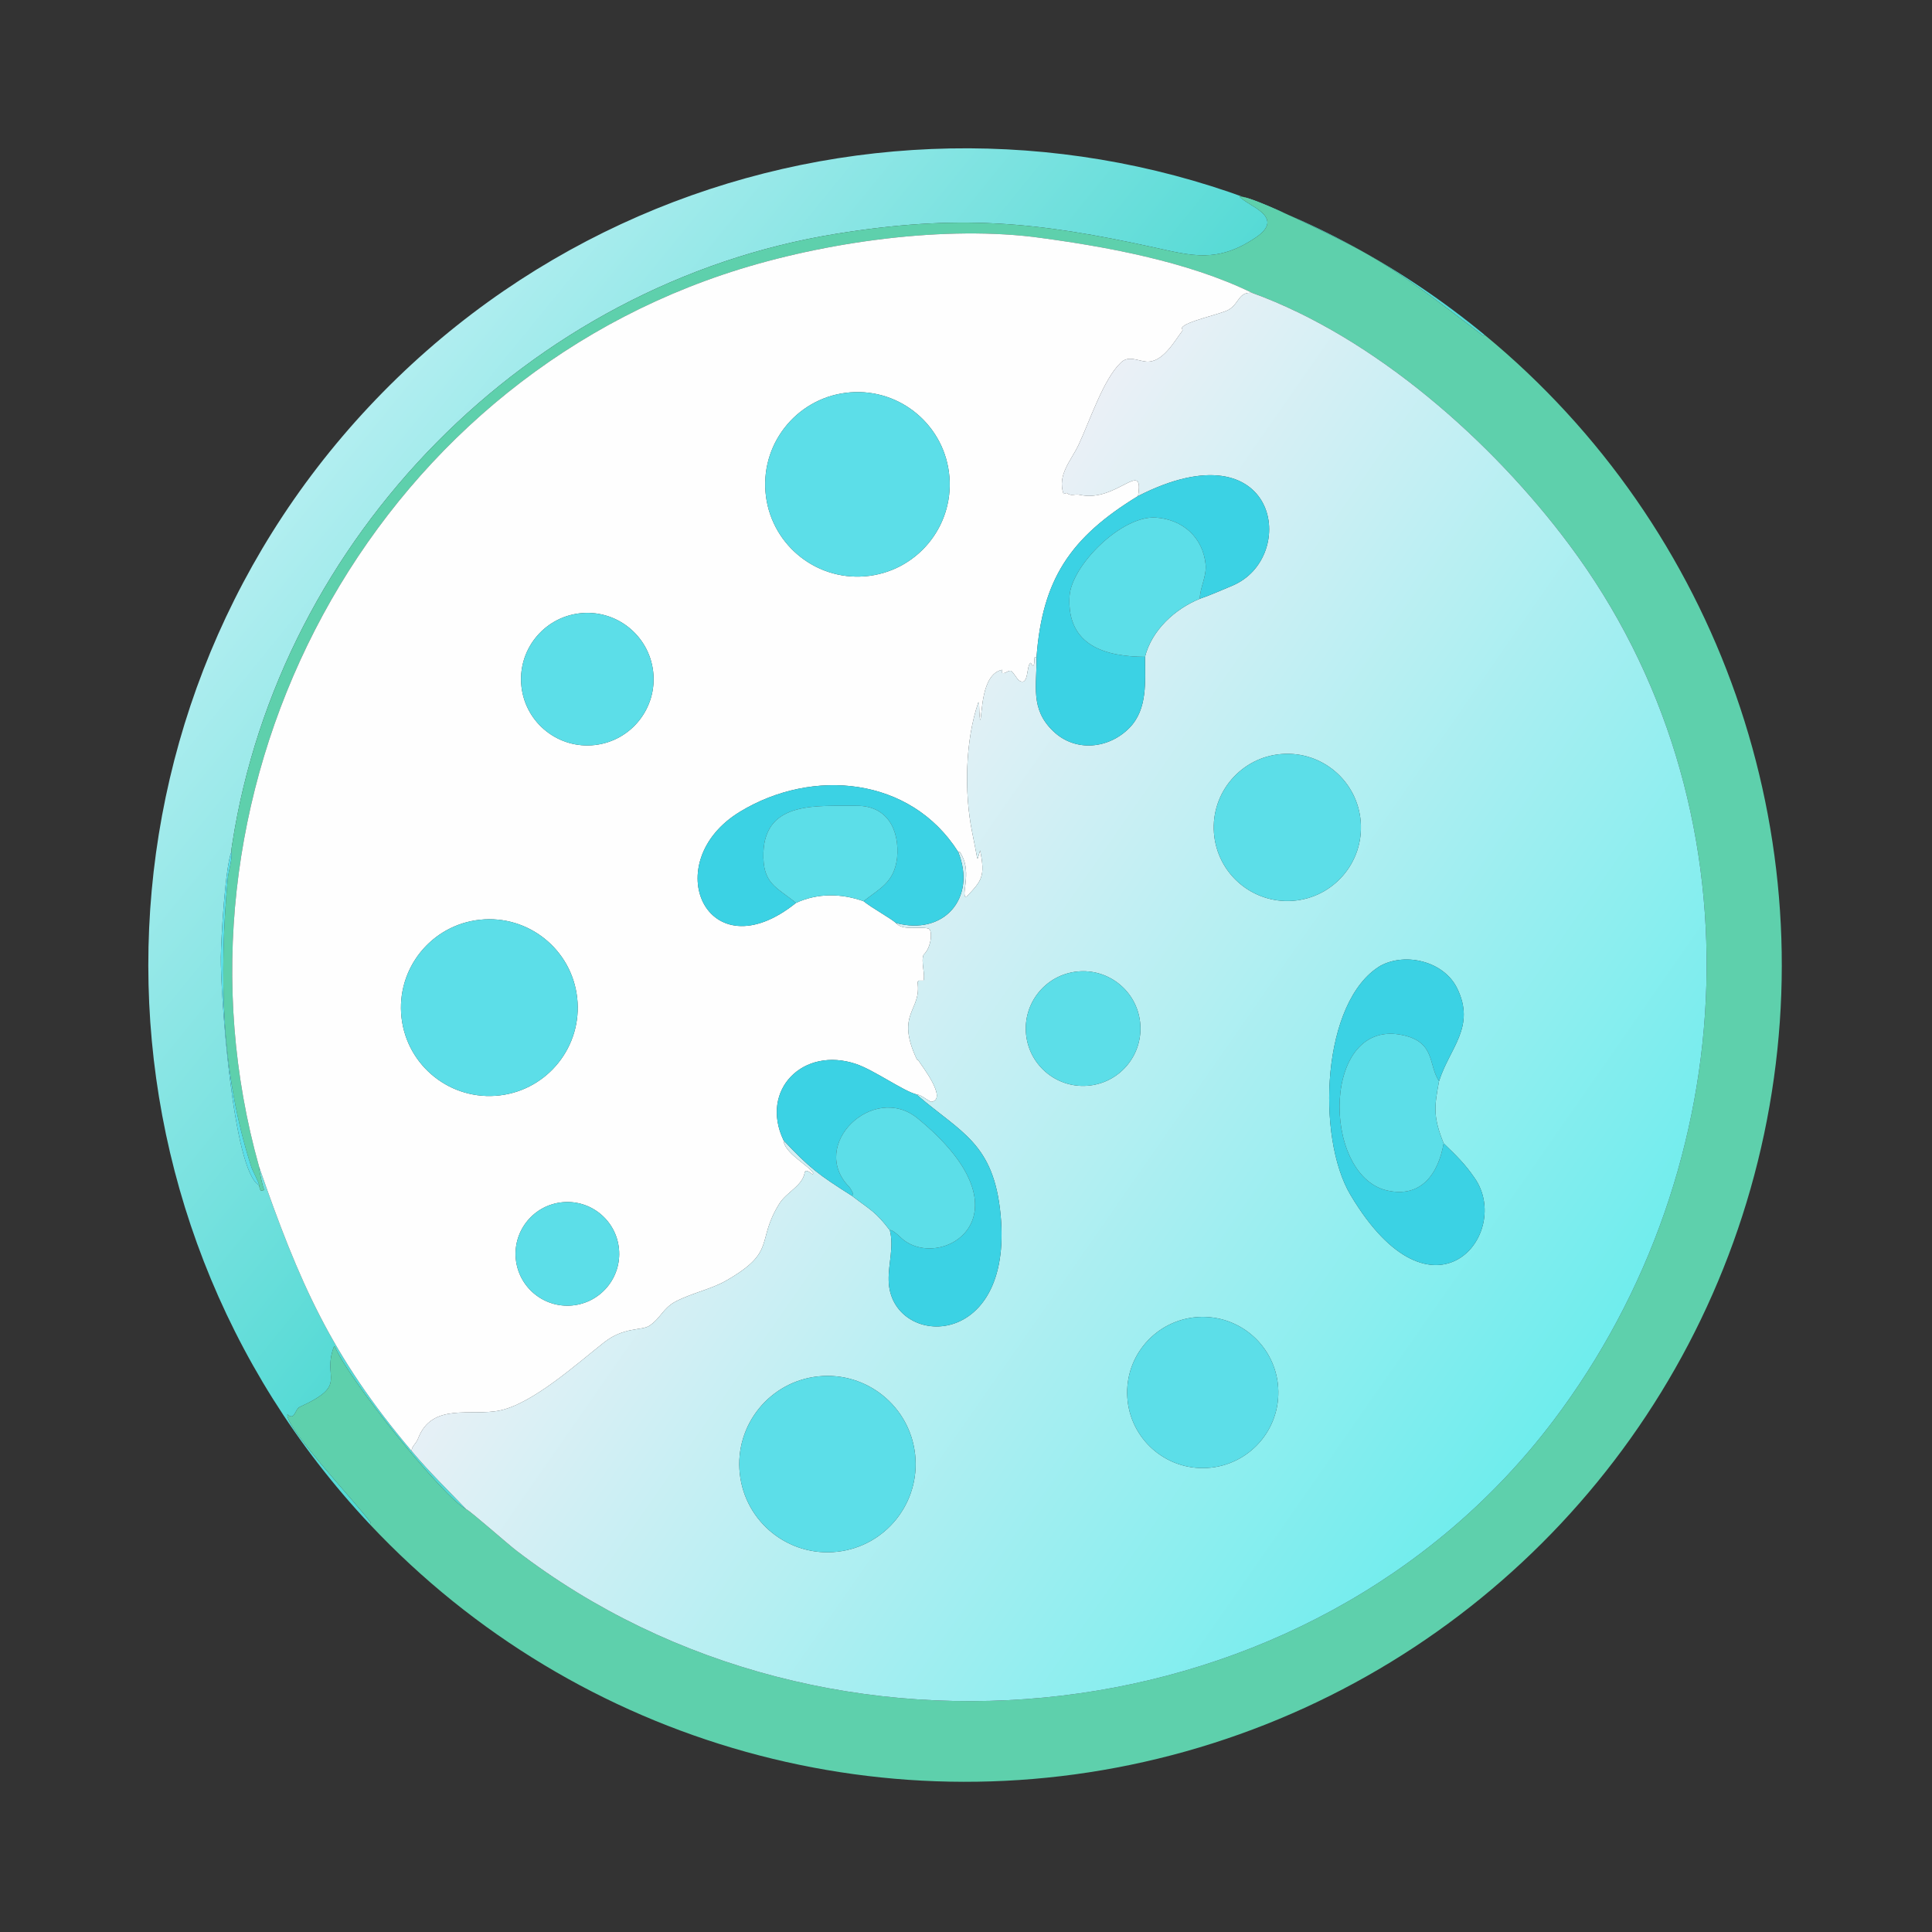 <?xml version="1.0" encoding="utf-8" ?><svg xmlns="http://www.w3.org/2000/svg" xmlns:xlink="http://www.w3.org/1999/xlink" width="1024" height="1024" viewBox="0 0 1024 1024"><rect x="0" y="0" width="1024" height="1024" fill="#333333" stroke="none"/><defs><linearGradient id="gradient_0" gradientUnits="userSpaceOnUse" x1="208.514" y1="218.263" x2="88.156" y2="120.403"><stop offset="0" stop-color="#55DAD5"/><stop offset="1" stop-color="#B1EEF0"/></linearGradient></defs><path fill="url(#gradient_0)" transform="scale(2 2)" d="M393.423 88.738L393.045 88.971C381.812 80.42 370.626 71.537 358.029 65.009C353.849 62.843 332.056 51.932 328.457 52.055C330.346 54.517 341.072 57.357 332.756 62.973C322.65 69.797 315.805 67.763 305.917 65.589C274.775 58.742 254.033 56.704 221.495 61.977C140.08 75.169 74.097 142.347 61.535 223.711C61.425 224.43 61.31 225.026 61.314 225.747C59.673 229.898 58.599 248.448 58.524 253.61C58.394 262.506 61.636 310.361 68.668 314.115C68.805 314.835 68.772 314.94 69.13 315.562L70.041 315.385C69.609 314.543 68.649 310.256 68.668 309.217C79.154 339.542 87.761 359.367 109.062 384.497C113.831 390.186 118.467 394.628 123.541 399.943C117.75 397.132 92.327 365.563 88.746 356.884L88.527 356.793C85.2 365.465 92.635 366.847 79.375 372.888C78.176 373.434 78.105 376.637 76.158 374.821C75.597 378.33 94.032 397.795 98.237 403.503L98.027 403.976C19.814 320.756 19.718 191.087 97.808 107.751C175.898 24.416 305.3 16.093 393.423 88.738Z"/><path fill="#5ED0AC" transform="scale(2 2)" d="M331.796 77.606C314.725 69.227 292.518 65.214 273.757 62.778C247.921 59.73 215.685 64.628 191.502 72.808C94.513 105.613 41.392 212.168 68.668 309.217C68.649 310.256 69.609 314.543 70.041 315.385L69.13 315.562C68.772 314.94 68.805 314.835 68.668 314.115C68.548 313.108 67.031 310.559 66.62 309.291C58.597 284.551 58.025 258.463 60.362 232.759C60.507 231.169 61.724 226.969 61.314 225.747C61.31 225.026 61.425 224.43 61.535 223.711C74.097 142.347 140.08 75.169 221.495 61.977C254.033 56.704 274.775 58.742 305.917 65.589C315.805 67.763 322.65 69.797 332.756 62.973C341.072 57.357 330.346 54.517 328.457 52.055C332.056 51.932 353.849 62.843 358.029 65.009C370.626 71.537 381.812 80.42 393.045 88.971L393.423 88.738C455.622 140.013 484.174 221.606 467.515 300.475C450.857 379.345 391.75 442.423 314.128 464.166C236.506 485.91 153.232 462.716 98.027 403.976L98.237 403.503C94.032 397.795 75.597 378.33 76.158 374.821C78.105 376.637 78.176 373.434 79.375 372.888C92.635 366.847 85.2 365.465 88.527 356.793L88.746 356.884C92.327 365.563 117.75 397.132 123.541 399.943C124.807 400.551 134.544 409.178 136.82 410.91C219.676 474.576 347.463 461.287 411.591 376.587C462.64 309.165 467.432 213.26 415.806 144.281C395.511 117.066 364.362 89.392 331.796 77.606Z"/><path fill="#FEFEFE" transform="scale(2 2)" d="M331.796 77.606C328.189 77.332 328.485 80.313 325.684 82.041C323.739 83.24 313.908 85.198 313.224 86.899L313.393 87.592C311.296 90.333 308.112 96.254 303.728 95.826C301.42 95.6 299.02 94.123 297.003 96.124C292.382 100.517 288.743 111.724 285.807 117.942C283.871 122.041 280.099 125.852 281.851 130.906L282.666 130.642C284.097 131.653 284.616 130.787 286.215 131.142C295.897 133.288 303.283 121.316 301.587 131.462C283.527 142.477 276.241 153.641 274.694 174.067L274.195 174.192C274.023 174.891 274.298 177.713 273.159 175.651C271.933 176.217 272.724 181.819 270.226 180.453C269.445 180.027 268.402 177.746 267.781 177.762C266.854 177.786 266.486 178.568 265.585 178.359L265.578 177.508C259.905 178.642 260.342 189.586 259.768 190.827C259.494 189.612 259.5 187.476 259.459 186.145L259.262 186.143C255.788 196.251 255.512 209.979 257.599 220.379C257.671 220.703 258.971 227.245 258.972 227.454L259.14 227.444L259.747 225.357C261.138 232.252 260.192 233.386 256.197 237.579L255.762 237.626C254.944 236.253 257.626 230.598 254.376 225.788L253.922 225.747C241.254 205.788 215.289 203.503 196.171 215.074C174.045 228.466 187.346 258.225 210.945 239.284C216.658 236.638 222.996 236.735 228.854 238.831C231.21 240.715 235.927 243.268 237.448 244.607C239.197 246.764 243.638 245.391 246.074 246.092C247.153 246.403 246.928 251.023 244.759 253.01C243.994 254.787 245.312 258.596 244.712 259.882L243.477 259.88L243.144 260.213C244.356 267.966 237.151 268.366 242.997 280.793L243.338 280.946C243.902 282 251.373 291.33 246.782 292.011C245.327 291.325 244.046 290.098 242.845 290.016C239.488 289.183 231.6 283.581 226.911 281.984C212.867 277.202 201.267 288.819 207.658 302.218C207.813 305.5 214.196 308.782 215.523 310.886L215.366 311.234C214.871 310.864 213.441 309.606 213.238 310.807C212.653 314.274 208.468 315.89 206.547 318.966C200.224 329.099 206.029 331.642 192.301 339.459C188.532 341.605 183.234 342.731 179.113 344.879C175.653 346.683 175.178 349.25 172.141 351.312C170.107 352.693 165.421 351.557 160.082 355.75C152.943 361.357 141.266 371.926 132.489 373.787C124.826 375.411 114.5 371.539 110.79 381.23C110.236 382.678 109.182 383.111 109.062 384.497C87.761 359.367 79.154 339.542 68.668 309.217C41.392 212.168 94.513 105.613 191.502 72.808C215.685 64.628 247.921 59.73 273.757 62.778C292.518 65.214 314.725 69.227 331.796 77.606ZM225.326 103.979C211.847 105.035 201.782 116.828 202.859 130.306C203.935 143.783 215.744 153.829 229.22 152.732C242.666 151.637 252.686 139.859 251.612 126.412C250.537 112.964 238.776 102.926 225.326 103.979ZM153.537 162.548C143.921 163.711 137.061 172.439 138.203 182.057C139.344 191.676 148.057 198.555 157.678 197.435C167.329 196.311 174.235 187.565 173.09 177.916C171.945 168.267 163.183 161.381 153.537 162.548ZM127.197 243.74C114.284 245.116 104.955 256.736 106.402 269.642C107.849 282.548 119.52 291.813 132.418 290.294C145.215 288.788 154.393 277.227 152.957 264.421C151.521 251.616 140.011 242.375 127.197 243.74ZM149.092 318.605C141.541 319.306 135.987 325.993 136.683 333.543C137.378 341.094 144.061 346.653 151.612 345.963C159.171 345.272 164.737 338.582 164.04 331.023C163.344 323.465 156.65 317.904 149.092 318.605Z"/><defs><linearGradient id="gradient_1" gradientUnits="userSpaceOnUse" x1="416.63" y1="368.453" x2="208.004" y2="223.217"><stop offset="0" stop-color="#6FEDED"/><stop offset="1" stop-color="#EBF0F6"/></linearGradient></defs><path fill="url(#gradient_1)" transform="scale(2 2)" d="M301.587 131.462C303.283 121.316 295.897 133.288 286.215 131.142C284.616 130.787 284.097 131.653 282.666 130.642L281.851 130.906C280.099 125.852 283.871 122.041 285.807 117.942C288.743 111.724 292.382 100.517 297.003 96.124C299.02 94.123 301.42 95.6 303.728 95.826C308.112 96.254 311.296 90.333 313.393 87.592L313.224 86.899C313.908 85.198 323.739 83.24 325.684 82.041C328.485 80.313 328.189 77.332 331.796 77.606C364.362 89.392 395.511 117.066 415.806 144.281C467.432 213.26 462.64 309.165 411.591 376.587C347.463 461.287 219.676 474.576 136.82 410.91C134.544 409.178 124.807 400.551 123.541 399.943C118.467 394.628 113.831 390.186 109.062 384.497C109.182 383.111 110.236 382.678 110.79 381.23C114.5 371.539 124.826 375.411 132.489 373.787C141.266 371.926 152.943 361.357 160.082 355.75C165.421 351.557 170.107 352.693 172.141 351.312C175.178 349.25 175.653 346.683 179.113 344.879C183.234 342.731 188.532 341.605 192.301 339.459C206.029 331.642 200.224 329.099 206.547 318.966C208.468 315.89 212.653 314.274 213.238 310.807C213.441 309.606 214.871 310.864 215.366 311.234L215.523 310.886C214.196 308.782 207.813 305.5 207.658 302.218C214.523 309.521 216.846 311.252 225.769 316.907C230.701 320.697 231.955 320.979 235.823 326.048C236.951 330.518 235.393 334.763 235.506 339.388C235.941 357.24 268.672 358.507 265.165 321.896C263.355 303.001 254.787 300.246 243.214 290.338L242.845 290.016C244.046 290.098 245.327 291.325 246.782 292.011C251.373 291.33 243.902 282 243.338 280.946L242.997 280.793C237.151 268.366 244.356 267.966 243.144 260.213L243.477 259.88L244.712 259.882C245.312 258.596 243.994 254.787 244.759 253.01C246.928 251.023 247.153 246.403 246.074 246.092C243.638 245.391 239.197 246.764 237.448 244.607C250.105 248.01 258.885 238.063 253.922 225.747L254.376 225.788C257.626 230.598 254.944 236.253 255.762 237.626L256.197 237.579C260.192 233.386 261.138 232.252 259.747 225.357L259.14 227.444L258.972 227.454C258.971 227.245 257.671 220.703 257.599 220.379C255.512 209.979 255.788 196.251 259.262 186.143L259.459 186.145C259.5 187.476 259.494 189.612 259.768 190.827C260.342 189.586 259.905 178.642 265.578 177.508L265.585 178.359C266.486 178.568 266.854 177.786 267.781 177.762C268.402 177.746 269.445 180.027 270.226 180.453C272.724 181.819 271.933 176.217 273.159 175.651C274.298 177.713 274.023 174.891 274.195 174.192L274.694 174.067C274.825 181.658 272.901 187.825 279.124 193.779C285.018 199.419 293.901 198.459 299.356 192.839C304.191 187.857 303.44 180.526 303.439 174.067C305.234 166.963 311.412 161.352 317.962 158.685C320.952 157.658 323.563 156.456 326.507 155.24C344.424 147.838 338.862 112.46 301.587 131.462ZM381.365 286.509C384.144 277.714 391.201 272.133 386.132 261.859C382.634 254.769 372.564 252.333 365.888 255.909C350.197 265.225 348.786 301.354 357.878 316.637C379.765 353.431 401.174 326.82 390.716 312.08C388.195 308.397 385.755 306.059 382.586 303.006C379.81 296.087 380.04 293.454 381.365 286.509ZM339.664 199.825C328.926 200.652 320.89 210.024 321.712 220.763C322.535 231.501 331.905 239.541 342.643 238.722C353.387 237.903 361.432 228.528 360.609 217.784C359.786 207.04 350.408 198.999 339.664 199.825ZM285.446 257.47C277.053 258.354 270.988 265.908 271.939 274.294C272.89 282.68 280.492 288.685 288.871 287.667C297.155 286.66 303.077 279.162 302.137 270.87C301.197 262.578 293.746 256.596 285.446 257.47ZM318.361 348.995C307.348 349.204 298.57 358.267 298.711 369.281C298.853 380.296 307.861 389.13 318.876 389.056C329.988 388.981 338.916 379.877 338.773 368.766C338.63 357.655 329.471 348.784 318.361 348.995ZM216.933 364.746C204.04 366.052 194.67 377.598 196.047 390.483C197.424 403.369 209.023 412.673 221.9 411.224C234.676 409.786 243.892 398.299 242.525 385.515C241.159 372.731 229.724 363.452 216.933 364.746Z"/><path fill="#5CDEE8" transform="scale(2 2)" d="M229.22 152.732C215.744 153.829 203.935 143.783 202.859 130.306C201.782 116.828 211.847 105.035 225.326 103.979C238.776 102.926 250.537 112.964 251.612 126.412C252.686 139.859 242.666 151.637 229.22 152.732Z"/><path fill="#3BD2E4" transform="scale(2 2)" d="M301.587 131.462C338.862 112.46 344.424 147.838 326.507 155.24C323.563 156.456 320.952 157.658 317.962 158.685C318.015 155.652 319.737 152.916 319.514 149.679C318.825 142.497 313.54 137.685 306.373 137.167C297.243 136.508 283.919 149.908 283.44 157.982C282.653 171.258 293.185 174.009 303.439 174.067C303.44 180.526 304.191 187.857 299.356 192.839C293.901 198.459 285.018 199.419 279.124 193.779C272.901 187.825 274.825 181.658 274.694 174.067C276.241 153.641 283.527 142.477 301.587 131.462Z"/><path fill="#5CDEE8" transform="scale(2 2)" d="M303.439 174.067C293.185 174.009 282.653 171.258 283.44 157.982C283.919 149.908 297.243 136.508 306.373 137.167C313.54 137.685 318.825 142.497 319.514 149.679C319.737 152.916 318.015 155.652 317.962 158.685C311.412 161.352 305.234 166.963 303.439 174.067Z"/><path fill="#5CDEE8" transform="scale(2 2)" d="M157.678 197.435C148.057 198.555 139.344 191.676 138.203 182.057C137.061 172.439 143.921 163.711 153.537 162.548C163.183 161.381 171.945 168.267 173.09 177.916C174.235 187.565 167.329 196.311 157.678 197.435Z"/><path fill="#5CDEE8" transform="scale(2 2)" d="M342.643 238.722C331.905 239.541 322.535 231.501 321.712 220.763C320.89 210.024 328.926 200.652 339.664 199.825C350.408 198.999 359.786 207.04 360.609 217.784C361.432 228.528 353.387 237.903 342.643 238.722Z"/><path fill="#3BD2E4" transform="scale(2 2)" d="M210.945 239.284C187.346 258.225 174.045 228.466 196.171 215.074C215.289 203.503 241.254 205.788 253.922 225.747C258.885 238.063 250.105 248.01 237.448 244.607C235.927 243.268 231.21 240.715 228.854 238.831C233.134 235.41 236.926 233.935 237.735 227.39C238.448 219.989 235.166 213.429 226.894 213.545C217.034 213.684 202.811 212.011 202.319 225.889C202.024 234.228 205.749 235.015 210.945 239.284Z"/><path fill="#5CDEE8" transform="scale(2 2)" d="M228.854 238.831C222.996 236.735 216.658 236.638 210.945 239.284C205.749 235.015 202.024 234.228 202.319 225.889C202.811 212.011 217.034 213.684 226.894 213.545C235.166 213.429 238.448 219.989 237.735 227.39C236.926 233.935 233.134 235.41 228.854 238.831Z"/><path fill="#5CDEE8" transform="scale(2 2)" d="M68.668 314.115C61.636 310.361 58.394 262.506 58.524 253.61C58.599 248.448 59.673 229.898 61.314 225.747C61.724 226.969 60.507 231.169 60.362 232.759C58.025 258.463 58.597 284.551 66.62 309.291C67.031 310.559 68.548 313.108 68.668 314.115Z"/><path fill="#5CDEE8" transform="scale(2 2)" d="M132.418 290.294C119.52 291.813 107.849 282.548 106.402 269.642C104.955 256.736 114.284 245.116 127.197 243.74C140.011 242.375 151.521 251.616 152.957 264.421C154.393 277.227 145.215 288.788 132.418 290.294Z"/><path fill="#3BD2E4" transform="scale(2 2)" d="M381.365 286.509C378.49 282.264 380.434 276.361 372.07 274.393C350.255 269.262 350.065 311.169 367.399 315.446C376.598 317.656 381.167 311.056 382.586 303.006C385.755 306.059 388.195 308.397 390.716 312.08C401.174 326.82 379.765 353.431 357.878 316.637C348.786 301.354 350.197 265.225 365.888 255.909C372.564 252.333 382.634 254.769 386.132 261.859C391.201 272.133 384.144 277.714 381.365 286.509Z"/><path fill="#5CDEE8" transform="scale(2 2)" d="M288.871 287.667C280.492 288.685 272.89 282.68 271.939 274.294C270.988 265.908 277.053 258.354 285.446 257.47C293.746 256.596 301.197 262.578 302.137 270.87C303.077 279.162 297.155 286.66 288.871 287.667Z"/><path fill="#5CDEE8" transform="scale(2 2)" d="M382.586 303.006C381.167 311.056 376.598 317.656 367.399 315.446C350.065 311.169 350.255 269.262 372.07 274.393C380.434 276.361 378.49 282.264 381.365 286.509C380.04 293.454 379.81 296.087 382.586 303.006Z"/><path fill="#3BD2E4" transform="scale(2 2)" d="M207.658 302.218C201.267 288.819 212.867 277.202 226.911 281.984C231.6 283.581 239.488 289.183 242.845 290.016L243.214 290.338C254.787 300.246 263.355 303.001 265.165 321.896C268.672 358.507 235.941 357.24 235.506 339.388C235.393 334.763 236.951 330.518 235.823 326.048L235.972 325.971C236.751 326.133 238.041 327.304 238.667 327.906C248.742 337.596 275.017 322.323 243.033 296.261C231.395 286.962 214.238 303.35 224.983 314.474C225.375 314.88 225.992 315.998 226.112 316.499L225.769 316.907C216.846 311.252 214.523 309.521 207.658 302.218Z"/><path fill="#5CDEE8" transform="scale(2 2)" d="M225.769 316.907L226.112 316.499C225.992 315.998 225.375 314.88 224.983 314.474C214.238 303.35 231.395 286.962 243.033 296.261C275.017 322.323 248.742 337.596 238.667 327.906C238.041 327.304 236.751 326.133 235.972 325.971L235.823 326.048C231.955 320.979 230.701 320.697 225.769 316.907Z"/><path fill="#5CDEE8" transform="scale(2 2)" d="M151.612 345.963C144.061 346.653 137.378 341.094 136.683 333.543C135.987 325.993 141.541 319.306 149.092 318.605C156.65 317.904 163.344 323.465 164.04 331.023C164.737 338.582 159.171 345.272 151.612 345.963Z"/><path fill="#5CDEE8" transform="scale(2 2)" d="M318.876 389.056C307.861 389.13 298.853 380.296 298.711 369.281C298.57 358.267 307.348 349.204 318.361 348.995C329.471 348.784 338.63 357.655 338.773 368.766C338.916 379.877 329.988 388.981 318.876 389.056Z"/><path fill="#5CDEE8" transform="scale(2 2)" d="M221.9 411.224C209.023 412.673 197.424 403.369 196.047 390.483C194.67 377.598 204.04 366.052 216.933 364.746C229.724 363.452 241.159 372.731 242.525 385.515C243.892 398.299 234.676 409.786 221.9 411.224Z"/></svg>